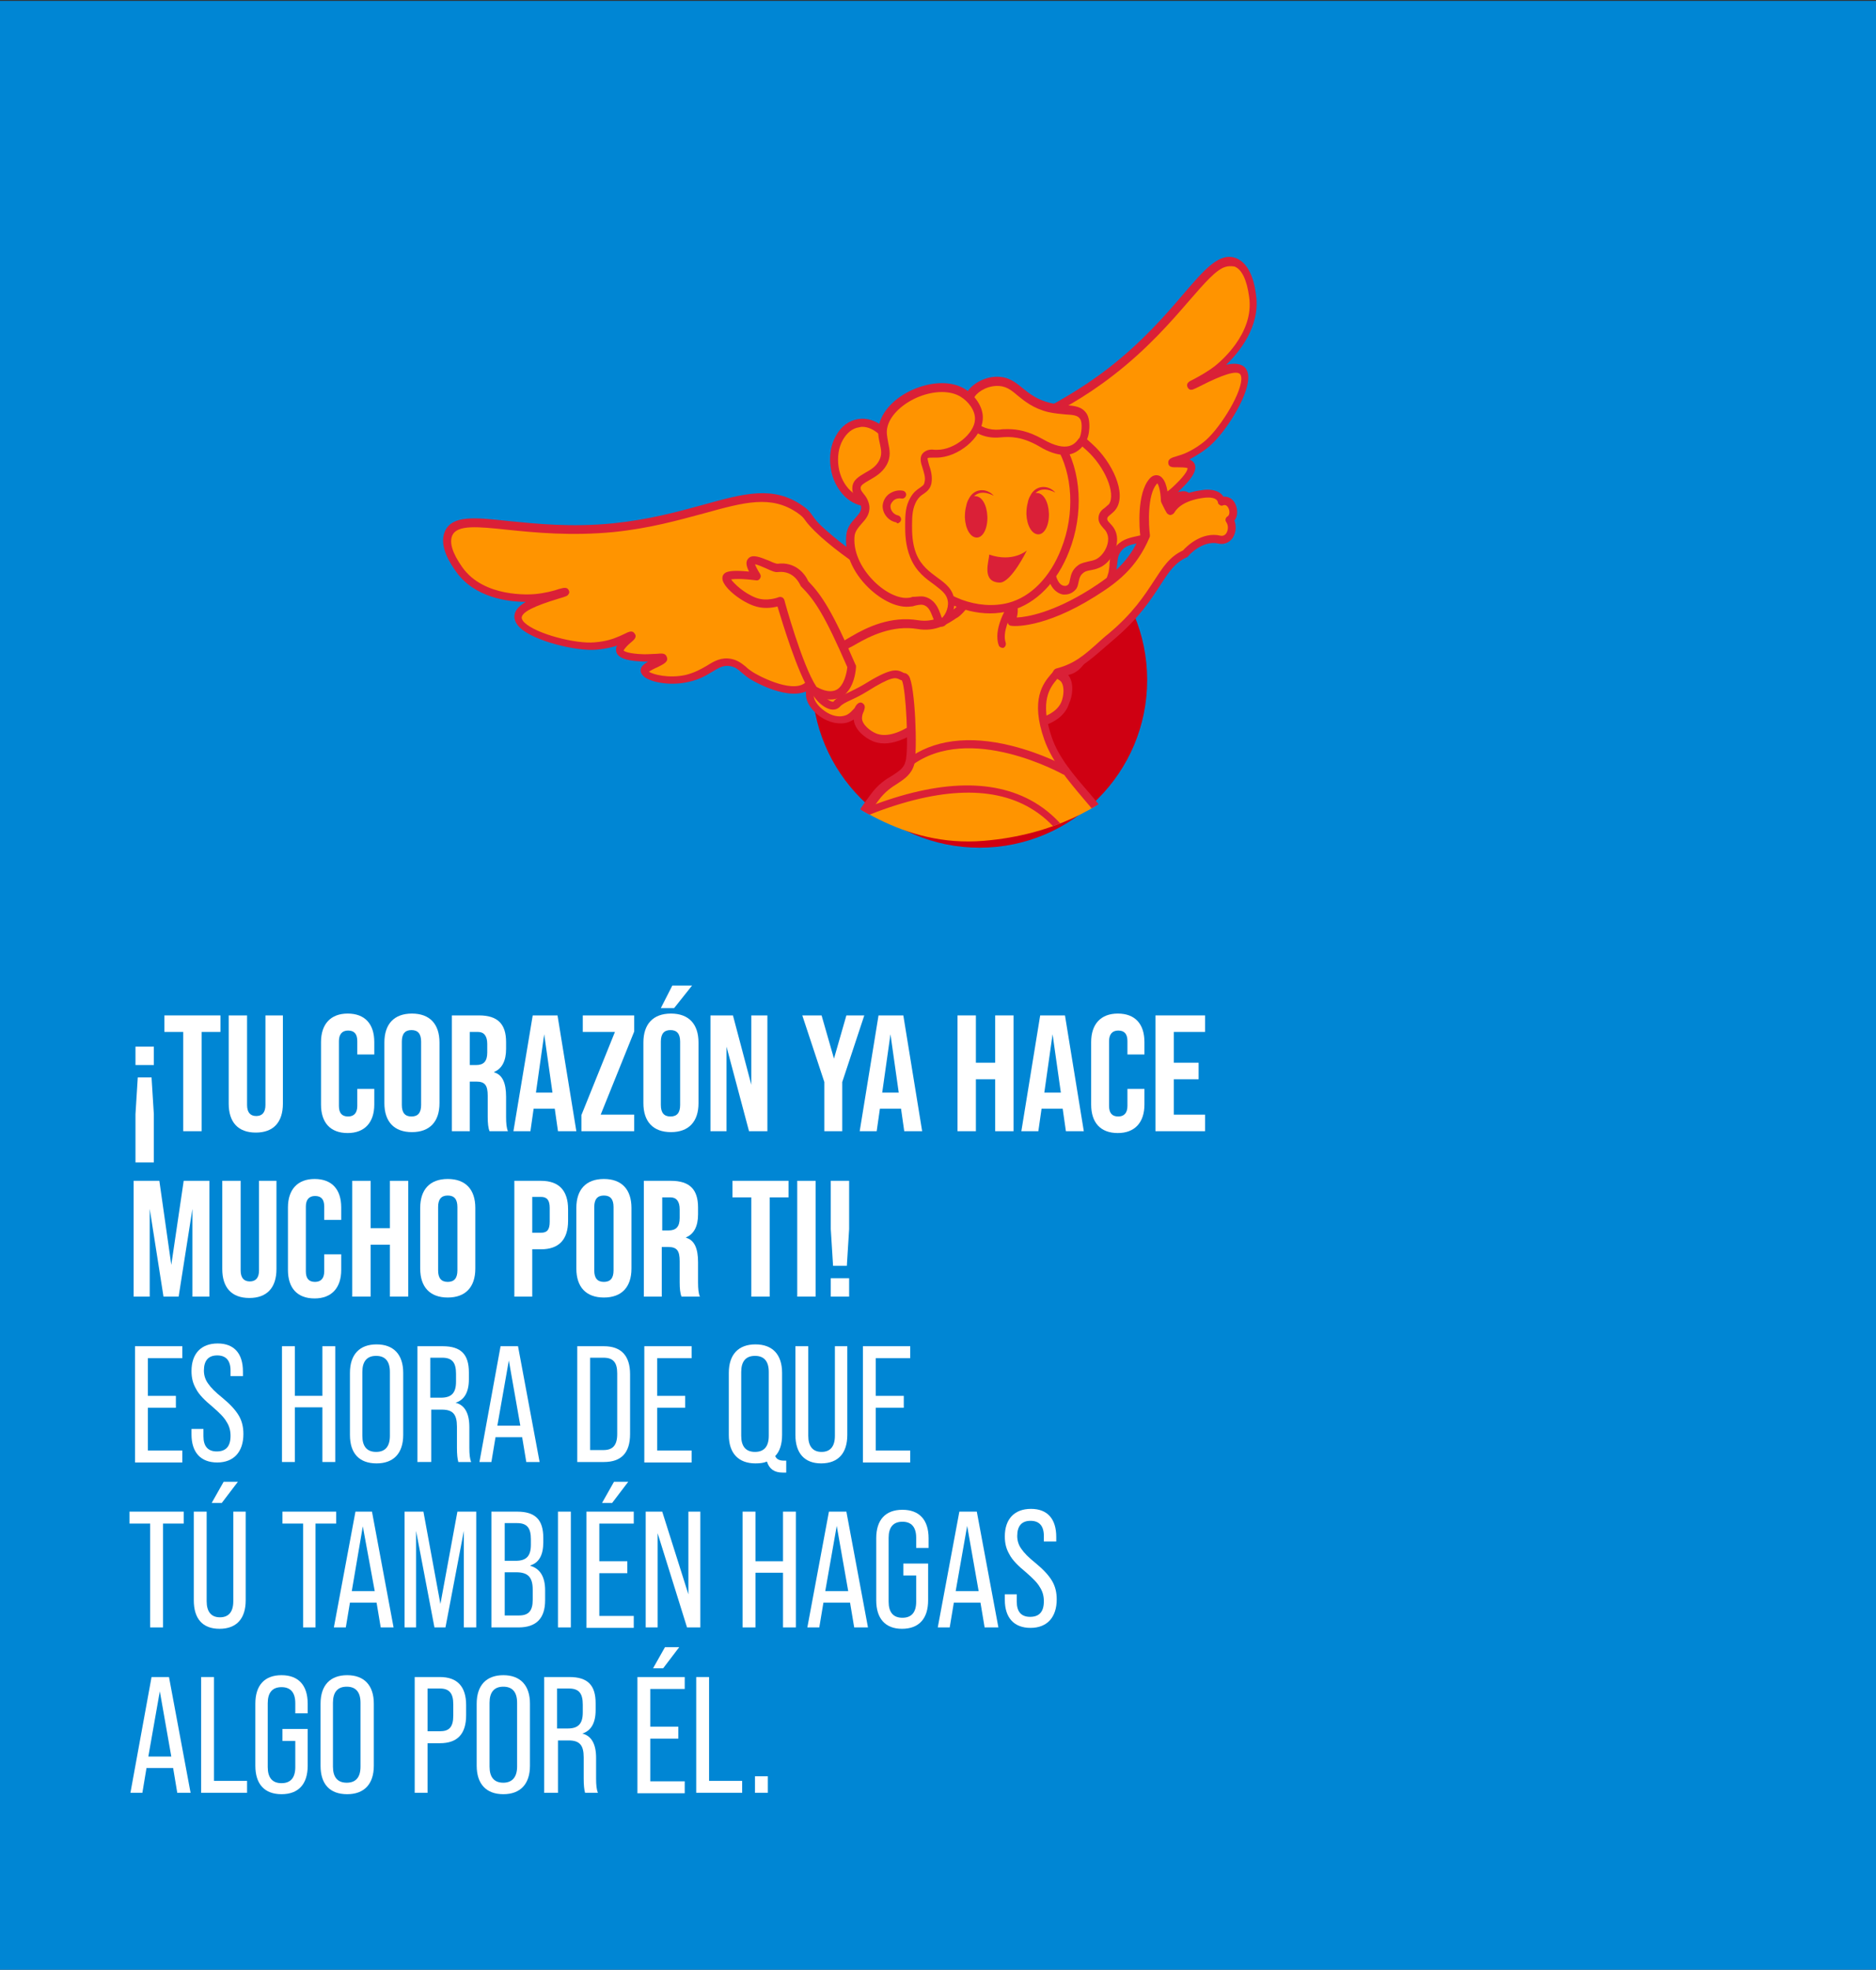 <?xml version="1.0" encoding="utf-8"?>
<!-- Generator: Adobe Illustrator 25.0.0, SVG Export Plug-In . SVG Version: 6.00 Build 0)  -->
<svg version="1.1" id="Layer_1" xmlns="http://www.w3.org/2000/svg" xmlns:xlink="http://www.w3.org/1999/xlink" x="0px" y="0px"
	 viewBox="0 0 408.5 428.7" style="enable-background:new 0 0 408.5 428.7;" xml:space="preserve">
<rect x="0" y="0" width="408.5" height="428.7" fill="#333333" stroke="none"/>
<style type="text/css">
	.st0{fill:#0086D4;}
	.st1{fill:#FFFFFF;}
	.st2{fill:#CF0012;}
	.st3{clip-path:url(#SVGID_2_);}
	.st4{fill:#FF9400;}
	.st5{fill:#DA2037;}
</style>
<rect x="-4.3" y="0.2" class="st0" width="414" height="432.8"/>
<g>
	<g>
		<path class="st1" d="M29.5,231.8v-4h4v4H29.5z M29.5,253v-10.5l0.5-8h3l0.5,8V253H29.5z"/>
		<path class="st1" d="M39.9,246.2v-21.6h-4.1V221H48v3.6h-4.1v21.6H39.9z"/>
		<path class="st1" d="M49.8,221h4v19.5c0,1.6,0.7,2.4,2,2.4c1.3,0,2-0.8,2-2.4V221h3.8v19.2c0,4.1-2.1,6.3-5.9,6.3
			c-3.9,0-5.9-2.3-5.9-6.3V221z"/>
		<path class="st1" d="M69.9,226.8c0-3.9,2.1-6.2,5.8-6.2c3.8,0,5.8,2.3,5.8,6.2v2.7h-3.7v-2.9c0-1.5-0.6-2.3-2-2.3
			c-1.3,0-2,0.8-2,2.3v14.1c0,1.5,0.6,2.3,2,2.3c1.3,0,2-0.8,2-2.3v-3.7h3.7v3.4c0,3.9-2.1,6.2-5.8,6.2c-3.8,0-5.8-2.3-5.8-6.2
			V226.8z"/>
		<path class="st1" d="M83.7,226.9c0-4,2.1-6.3,6-6.3c3.9,0,6,2.3,6,6.3v13.2c0,4-2.1,6.3-6,6.3c-3.9,0-6-2.3-6-6.3V226.9z
			 M91.7,226.7c0-1.7-0.7-2.5-2.1-2.5c-1.4,0-2.1,0.8-2.1,2.5v13.8c0,1.7,0.7,2.5,2.1,2.5c1.4,0,2.1-0.8,2.1-2.5V226.7z"/>
		<path class="st1" d="M98.4,246.2V221h5.9c4.1,0,5.9,1.9,5.9,5.8v1.5c0,2.6-0.9,4.3-2.6,5v0.1c1.8,0.5,2.6,2.3,2.6,5.3v4.4
			c0,1.4,0.1,2.4,0.4,3.1h-4c-0.3-0.7-0.4-1.8-0.4-3.1v-4.6c0-2.3-0.6-3.1-2.5-3.1h-1.4v10.8H98.4z M102.3,231.8h1.4
			c1.6,0,2.4-0.8,2.4-2.7v-1.9c0-1.7-0.7-2.6-2-2.6h-1.8V231.8z"/>
		<path class="st1" d="M121.5,246.2l-0.7-4.9h-4.6l-0.7,4.9h-3.7L116,221h5.4l4.1,25.2H121.5z M116.7,237.8h3.6l-1.8-12.7
			L116.7,237.8z"/>
		<path class="st1" d="M126.6,246.2v-3.5l7.3-18.1h-7V221h11.2v3.5l-7.3,18.1h7.3v3.6H126.6z"/>
		<path class="st1" d="M140.1,226.9c0-4,2.1-6.3,6-6.3c3.9,0,6,2.3,6,6.3v13.2c0,4-2.1,6.3-6,6.3c-3.9,0-6-2.3-6-6.3V226.9z
			 M143.9,219.4l2.5-4.9h4.3l-3.9,4.9H143.9z M148.1,226.7c0-1.7-0.7-2.5-2.1-2.5c-1.4,0-2.1,0.8-2.1,2.5v13.8
			c0,1.7,0.7,2.5,2.1,2.5c1.4,0,2.1-0.8,2.1-2.5V226.7z"/>
		<path class="st1" d="M154.7,246.2V221h4.9l4,15.1V221h3.5v25.2h-4l-4.9-18.4v18.4H154.7z"/>
		<path class="st1" d="M179.5,246.2v-10.7l-4.8-14.5h4.2l2.7,9.4l2.7-9.4h3.9l-4.8,14.5v10.7H179.5z"/>
		<path class="st1" d="M196.9,246.2l-0.7-4.9h-4.6l-0.7,4.9h-3.7l4.1-25.2h5.4l4.1,25.2H196.9z M192.1,237.8h3.6l-1.8-12.7
			L192.1,237.8z"/>
		<path class="st1" d="M208.5,246.2V221h4v10.3h4.2V221h4v25.2h-4v-11.3h-4.2v11.3H208.5z"/>
		<path class="st1" d="M232.1,246.2l-0.7-4.9h-4.6l-0.7,4.9h-3.7l4.1-25.2h5.4l4.1,25.2H232.1z M227.4,237.8h3.6l-1.8-12.7
			L227.4,237.8z"/>
		<path class="st1" d="M237.6,226.8c0-3.9,2.1-6.2,5.8-6.2c3.8,0,5.8,2.3,5.8,6.2v2.7h-3.7v-2.9c0-1.5-0.6-2.3-2-2.3
			c-1.3,0-2,0.8-2,2.3v14.1c0,1.5,0.6,2.3,2,2.3c1.3,0,2-0.8,2-2.3v-3.7h3.7v3.4c0,3.9-2.1,6.2-5.8,6.2c-3.8,0-5.8-2.3-5.8-6.2
			V226.8z"/>
		<path class="st1" d="M251.6,246.2V221h10.8v3.6h-6.8v6.7h5.4v3.6h-5.4v7.7h6.8v3.6H251.6z"/>
		<path class="st1" d="M29.1,282.2V257h5.6l2.6,18.3L40,257h5.6v25.2h-3.7v-19.1l-3,19.1h-3.3l-3-19.1v19.1H29.1z"/>
		<path class="st1" d="M48.4,257h4v19.5c0,1.6,0.7,2.4,2,2.4s2-0.8,2-2.4V257h3.8v19.2c0,4.1-2.1,6.3-5.9,6.3
			c-3.9,0-5.9-2.3-5.9-6.3V257z"/>
		<path class="st1" d="M62.7,262.8c0-3.9,2.1-6.2,5.8-6.2c3.8,0,5.8,2.3,5.8,6.2v2.7h-3.7v-2.9c0-1.5-0.6-2.3-2-2.3
			c-1.3,0-2,0.8-2,2.3v14.1c0,1.5,0.6,2.3,2,2.3c1.3,0,2-0.8,2-2.3v-3.7h3.7v3.4c0,3.9-2.1,6.2-5.8,6.2c-3.8,0-5.8-2.3-5.8-6.2
			V262.8z"/>
		<path class="st1" d="M76.7,282.2V257h4v10.3h4.2V257h4v25.2h-4v-11.3h-4.2v11.3H76.7z"/>
		<path class="st1" d="M91.5,262.9c0-4,2.1-6.3,6-6.3c3.9,0,6,2.3,6,6.3v13.2c0,4-2.1,6.3-6,6.3c-3.9,0-6-2.3-6-6.3V262.9z
			 M99.6,262.7c0-1.7-0.7-2.5-2.1-2.5c-1.4,0-2.1,0.8-2.1,2.5v13.8c0,1.7,0.7,2.5,2.1,2.5c1.4,0,2.1-0.8,2.1-2.5V262.7z"/>
		<path class="st1" d="M112,282.2V257h5.8c3.9,0,5.9,2.1,5.9,6.2v2.5c0,4.1-2,6.2-5.9,6.2h-1.9v10.3H112z M115.9,268.3h1.9
			c1.3,0,1.9-0.6,1.9-2.4v-3c0-1.7-0.6-2.4-1.9-2.4h-1.9V268.3z"/>
		<path class="st1" d="M125.5,262.9c0-4,2.1-6.3,6-6.3c3.9,0,6,2.3,6,6.3v13.2c0,4-2.1,6.3-6,6.3c-3.9,0-6-2.3-6-6.3V262.9z
			 M133.6,262.7c0-1.7-0.7-2.5-2.1-2.5c-1.4,0-2.1,0.8-2.1,2.5v13.8c0,1.7,0.7,2.5,2.1,2.5c1.4,0,2.1-0.8,2.1-2.5V262.7z"/>
		<path class="st1" d="M140.2,282.2V257h5.9c4.1,0,5.9,1.9,5.9,5.8v1.5c0,2.6-0.9,4.3-2.6,5v0.1c1.8,0.5,2.6,2.3,2.6,5.3v4.4
			c0,1.4,0.1,2.4,0.4,3.1h-4c-0.3-0.7-0.4-1.8-0.4-3.1v-4.6c0-2.3-0.6-3.1-2.5-3.1h-1.4v10.8H140.2z M144.2,267.8h1.4
			c1.6,0,2.4-0.8,2.4-2.7v-1.9c0-1.7-0.7-2.6-2-2.6h-1.8V267.8z"/>
		<path class="st1" d="M163.6,282.2v-21.6h-4.1V257h12.2v3.6h-4.1v21.6H163.6z"/>
		<path class="st1" d="M173.6,282.2V257h4v25.2H173.6z"/>
		<path class="st1" d="M181.4,275.5l-0.5-8V257h4v10.5l-0.5,8H181.4z M180.9,282.2v-4h4v4H180.9z"/>
		<path class="st1" d="M29.4,318.2V293h10.3v2.6h-7.5v8.2h6.1v2.6h-6.1v9.3h7.5v2.6H29.4z"/>
		<path class="st1" d="M41.6,311h2.7v1.6c0,2.2,1,3.3,2.9,3.3c2,0,3-1.1,3-3.4c0-1.2-0.3-2.2-0.9-3.1c-0.5-0.9-1.5-1.9-3-3.2
			c-1.7-1.4-3-2.7-3.6-3.9c-0.7-1.2-1-2.4-1-3.9c0-3.8,2.1-6,5.7-6s5.5,2.2,5.5,6.1v1h-2.7v-1.2c0-2.2-1-3.3-2.9-3.3
			s-2.9,1.1-2.9,3.3c0,1,0.3,2,0.9,2.8c0.6,0.9,1.6,1.9,3.1,3.1c1.7,1.4,2.9,2.7,3.6,3.9c0.7,1.2,1,2.5,1,4c0,3.9-2.1,6.2-5.7,6.2
			c-3.6,0-5.6-2.2-5.6-6.1V311z"/>
		<path class="st1" d="M61.4,318.2V293h2.8v10.8h6V293H73v25.2h-2.8v-11.9h-6v11.9H61.4z"/>
		<path class="st1" d="M76.2,312.3v-13.5c0-4,2.1-6.2,5.8-6.2c3.7,0,5.8,2.2,5.8,6.2v13.5c0,4-2.1,6.2-5.8,6.2
			C78.2,318.5,76.2,316.3,76.2,312.3z M84.9,312.5v-13.9c0-2.3-1-3.5-3-3.5c-2,0-3,1.2-3,3.5v13.9c0,2.3,1,3.5,3,3.5
			C83.9,316,84.9,314.8,84.9,312.5z"/>
		<path class="st1" d="M90.9,318.2V293h5.5c4,0,5.7,1.8,5.7,5.7v1.5c0,2.8-1,4.5-2.9,5.1v0c2,0.5,3,2.3,3,5.3v4.5
			c0,1.4,0.1,2.4,0.4,3.1h-2.8c-0.2-0.7-0.3-1.7-0.3-3.1v-4.6c0-2.7-0.9-3.7-3.3-3.7h-2.3v11.4H90.9z M93.7,304.2H96
			c2.3,0,3.3-1,3.3-3.5V299c0-2.4-0.8-3.5-3-3.5h-2.6V304.2z"/>
		<path class="st1" d="M114.6,318.2l-0.9-5.4h-5.8l-0.9,5.4h-2.6L109,293h3.8l4.7,25.2H114.6z M108.3,310.3h5l-2.5-14.2L108.3,310.3
			z"/>
		<path class="st1" d="M125.7,318.2V293h5.8c3.8,0,5.7,2.1,5.7,6.1v13c0,4.1-1.9,6.1-5.7,6.1H125.7z M128.5,315.6h2.9c2,0,3-1,3-3.5
			v-13.2c0-2.4-0.9-3.4-3-3.4h-2.9V315.6z"/>
		<path class="st1" d="M140.3,318.2V293h10.3v2.6h-7.5v8.2h6.1v2.6h-6.1v9.3h7.5v2.6H140.3z"/>
		<path class="st1" d="M171.2,317.9v2.6h-0.8c-1.8,0-2.9-0.8-3.4-2.4c-0.7,0.3-1.5,0.4-2.5,0.4c-3.7,0-5.8-2.2-5.8-6.2v-13.5
			c0-4,2.1-6.2,5.8-6.2c3.7,0,5.8,2.2,5.8,6.2v13.5c0,2-0.5,3.6-1.5,4.6c0.3,0.7,0.9,1,1.9,1H171.2z M167.4,312.5v-13.9
			c0-2.3-1-3.5-3-3.5c-2,0-3,1.2-3,3.5v13.9c0,2.3,1,3.5,3,3.5C166.4,316,167.4,314.8,167.4,312.5z"/>
		<path class="st1" d="M173.2,312.3V293h2.8v19.5c0,2.3,1,3.5,2.9,3.5s2.9-1.2,2.9-3.5V293h2.7v19.3c0,4-2,6.2-5.7,6.2
			C175.2,318.5,173.2,316.3,173.2,312.3z"/>
		<path class="st1" d="M187.9,318.2V293h10.3v2.6h-7.5v8.2h6.1v2.6h-6.1v9.3h7.5v2.6H187.9z"/>
		<path class="st1" d="M32.7,354.2v-22.6h-4.5V329H40v2.6h-4.5v22.6H32.7z"/>
		<path class="st1" d="M42.2,348.3V329H45v19.5c0,2.3,1,3.5,2.9,3.5s2.9-1.2,2.9-3.5V329h2.7v19.3c0,4-2,6.2-5.7,6.2
			C44.1,354.5,42.2,352.3,42.2,348.3z M46.1,327.1l2.6-4.6h3.1l-3.5,4.6H46.1z"/>
		<path class="st1" d="M66,354.2v-22.6h-4.5V329h11.7v2.6h-4.5v22.6H66z"/>
		<path class="st1" d="M82.9,354.2l-0.9-5.4h-5.8l-0.9,5.4h-2.6l4.7-25.2H81l4.7,25.2H82.9z M76.6,346.3h5L79,332.2L76.6,346.3z"/>
		<path class="st1" d="M88.1,354.2V329h4.1l3.7,20.1l3.7-20.1h4.1v25.2h-2.7v-21l-4,21h-2.4l-4-21v21H88.1z"/>
		<path class="st1" d="M107,354.2V329h5.6c4,0,5.7,1.8,5.7,5.7v1c0,2.7-0.9,4.4-2.8,5v0.1c2.1,0.6,3.2,2.4,3.2,5.3v2.2
			c0,3.9-1.9,5.9-5.8,5.9H107z M109.9,339.7h2.4c2.3,0,3.3-1,3.3-3.5V335c0-2.4-0.8-3.5-3-3.5h-2.7V339.7z M109.9,351.6h3.1
			c2.1,0,3-1,3-3.4v-2.2c0-2.7-1-3.8-3.6-3.8h-2.5V351.6z"/>
		<path class="st1" d="M121.5,354.2V329h2.8v25.2H121.5z"/>
		<path class="st1" d="M127.7,354.2V329h10.3v2.6h-7.5v8.2h6.1v2.6h-6.1v9.3h7.5v2.6H127.7z M131.1,327.1l2.6-4.6h3.1l-3.5,4.6
			H131.1z"/>
		<path class="st1" d="M140.6,354.2V329h3.6l5.7,18v-18h2.6v25.2h-2.9l-6.4-20.5v20.5H140.6z"/>
		<path class="st1" d="M161.7,354.2V329h2.8v10.8h6V329h2.8v25.2h-2.8v-11.9h-6v11.9H161.7z"/>
		<path class="st1" d="M186,354.2l-0.9-5.4h-5.8l-0.9,5.4h-2.6l4.7-25.2h3.8l4.7,25.2H186z M179.7,346.3h5l-2.5-14.2L179.7,346.3z"
			/>
		<path class="st1" d="M190.8,348.3v-13.5c0-4,2-6.2,5.7-6.2c3.7,0,5.7,2.2,5.7,6.2v2.1h-2.7v-2.2c0-2.3-1-3.5-3-3.5
			c-2,0-3,1.2-3,3.5v13.9c0,2.3,1,3.5,3,3.5c2,0,3-1.2,3-3.5v-5.7h-2.8v-2.6h5.4v8c0,4-2,6.2-5.7,6.2
			C192.8,354.5,190.8,352.3,190.8,348.3z"/>
		<path class="st1" d="M214.4,354.2l-0.9-5.4h-5.8l-0.9,5.4h-2.6l4.7-25.2h3.8l4.7,25.2H214.4z M208.1,346.3h5l-2.5-14.2
			L208.1,346.3z"/>
		<path class="st1" d="M218.7,347h2.7v1.6c0,2.2,1,3.3,2.9,3.3c2,0,3-1.1,3-3.4c0-1.2-0.3-2.2-0.9-3.1c-0.5-0.9-1.5-1.9-3-3.2
			c-1.7-1.4-3-2.7-3.6-3.9c-0.7-1.2-1-2.4-1-3.9c0-3.8,2.1-6,5.7-6s5.5,2.2,5.5,6.1v1h-2.7v-1.2c0-2.2-1-3.3-2.9-3.3
			s-2.9,1.1-2.9,3.3c0,1,0.3,2,0.9,2.8c0.6,0.9,1.6,1.9,3.1,3.1c1.7,1.4,2.9,2.7,3.6,3.9c0.7,1.2,1,2.5,1,4c0,3.9-2.1,6.2-5.7,6.2
			c-3.6,0-5.6-2.2-5.6-6.1V347z"/>
		<path class="st1" d="M38.6,390.2l-0.9-5.4h-5.8l-0.9,5.4h-2.6L33,365h3.8l4.7,25.2H38.6z M32.3,382.3h5l-2.5-14.2L32.3,382.3z"/>
		<path class="st1" d="M43.8,390.2V365h2.8v22.6h7.2v2.6H43.8z"/>
		<path class="st1" d="M55.6,384.3v-13.5c0-4,2-6.2,5.7-6.2c3.7,0,5.7,2.2,5.7,6.2v2.1h-2.7v-2.2c0-2.3-1-3.5-3-3.5
			c-2,0-3,1.2-3,3.5v13.9c0,2.3,1,3.5,3,3.5c2,0,3-1.2,3-3.5v-5.7h-2.8v-2.6H67v8c0,4-2,6.2-5.7,6.2
			C57.6,390.5,55.6,388.3,55.6,384.3z"/>
		<path class="st1" d="M69.8,384.3v-13.5c0-4,2.1-6.2,5.8-6.2c3.7,0,5.8,2.2,5.8,6.2v13.5c0,4-2.1,6.2-5.8,6.2
			C71.8,390.5,69.8,388.3,69.8,384.3z M78.5,384.5v-13.9c0-2.3-1-3.5-3-3.5c-2,0-3,1.2-3,3.5v13.9c0,2.3,1,3.5,3,3.5
			C77.5,388,78.5,386.8,78.5,384.5z"/>
		<path class="st1" d="M90.3,390.2V365h5.5c3.8,0,5.7,2.1,5.7,6.1v2.2c0,4.1-1.9,6.1-5.7,6.1h-2.7v10.8H90.3z M93.1,376.8h2.7
			c2,0,2.9-0.9,2.9-3.4v-2.5c0-2.4-0.9-3.4-2.9-3.4h-2.7V376.8z"/>
		<path class="st1" d="M103.8,384.3v-13.5c0-4,2.1-6.2,5.8-6.2c3.7,0,5.8,2.2,5.8,6.2v13.5c0,4-2.1,6.2-5.8,6.2
			C105.9,390.5,103.8,388.3,103.8,384.3z M112.6,384.5v-13.9c0-2.3-1-3.5-3-3.5c-2,0-3,1.2-3,3.5v13.9c0,2.3,1,3.5,3,3.5
			C111.5,388,112.6,386.8,112.6,384.5z"/>
		<path class="st1" d="M118.5,390.2V365h5.5c4,0,5.7,1.8,5.7,5.7v1.5c0,2.8-1,4.5-2.9,5.1v0c2,0.5,3,2.3,3,5.3v4.5
			c0,1.4,0.1,2.4,0.4,3.1h-2.8c-0.2-0.7-0.3-1.7-0.3-3.1v-4.6c0-2.7-0.9-3.7-3.3-3.7h-2.3v11.4H118.5z M121.3,376.2h2.3
			c2.3,0,3.3-1,3.3-3.5V371c0-2.4-0.8-3.5-3-3.5h-2.6V376.2z"/>
		<path class="st1" d="M138.8,390.2V365h10.3v2.6h-7.5v8.2h6.1v2.6h-6.1v9.3h7.5v2.6H138.8z M142.2,363.1l2.6-4.6h3.1l-3.5,4.6
			H142.2z"/>
		<path class="st1" d="M151.6,390.2V365h2.8v22.6h7.2v2.6H151.6z"/>
		<path class="st1" d="M164.4,390.2v-3.6h2.8v3.6H164.4z"/>
	</g>
</g>
<g>
	<circle class="st2" cx="213.3" cy="148" r="36.5"/>
	<g>
		<defs>
			<path id="SVGID_1_" d="M255.8,158.2c0,0-11.1,22.3-41.6,24.8c-17.8,1.5-30.4-9.1-38.5-14.7c-7.4-5.1-83.1,3.4-83.1,3.4V30.2
				l220,4.3v117.9L255.8,158.2z"/>
		</defs>
		<clipPath id="SVGID_2_">
			<use xlink:href="#SVGID_1_"  style="overflow:visible;"/>
		</clipPath>
		<g class="st3">
			<g>
				<g>
					<path id="Pie_Izquierdo_00000003084276017534923290000003392315425191581063_" class="st4" d="M220.4,250.1
						c0,0-6.8,14.9-4.8,19.9c0,0,4.7,5.3,5.5,6.5c0.9,1.2,1.9,5.2-2,3.2c0,0,0.2,2-1,1.5l-1-0.6c0,0-0.1,1.9-1.1,1.5
						c-1-0.4-1.1-1.1-1.1-1.1s0.1,1.7-0.8,1.5c-1-0.2-1.7-2.3-1.7-2.3s-5.4-3.8-6-6.1c-0.7-2.3,0.7-3,0.7-3s-0.7-9.9,0.5-11.7
						C208.6,257.6,212,242,220.4,250.1z"/>
					<path class="st5" d="M214.2,284.2c-0.2,0-0.3,0-0.5-0.1c-1.5-0.3-2.4-1.8-2.8-2.9c-1.7-1.3-5.6-4.3-6.3-6.7
						c-0.6-2-0.1-3.4,0.6-4.3c-0.2-4-0.4-10.1,0.8-11.9c0.1-0.2,0.4-1,0.6-1.6c1.3-3.6,3.5-9.7,8-10.7c2.3-0.5,4.7,0.4,7.1,2.7
						c0.6,0.5,0.7,1.4,0.4,2.1c-2.6,5.8-5.8,15-4.8,18.2c1,1.2,4.6,5.3,5.4,6.4c0.8,1.1,1.9,4,0.4,5.7c-0.5,0.6-1.3,1.1-2.6,0.9
						c-0.2,0.2-0.3,0.4-0.6,0.6c-0.5,0.4-1.1,0.5-1.8,0.4c-0.1,0.2-0.3,0.3-0.5,0.4c-0.6,0.4-1.3,0.5-2,0.3
						C215.2,284.1,214.7,284.2,214.2,284.2z M208,272.5c-0.1,0.1-0.2,0.4,0,1c0.3,1,3,3.5,5.3,5.1c0.2,0.2,0.4,0.4,0.6,0.6
						c0.2-0.1,0.5-0.2,0.8-0.2c0.4,0,0.7,0.1,1,0.2c0.1-0.1,0.3-0.3,0.5-0.4c0.4-0.2,0.9-0.3,1.3-0.2c0.1-0.2,0.3-0.4,0.6-0.6
						c0.5-0.3,1.2-0.4,1.7-0.2c-0.1-0.2-0.1-0.3-0.2-0.4c-0.6-0.8-3.6-4.3-5.4-6.4c-0.1-0.1-0.2-0.3-0.3-0.5
						c-2-4.8,2.4-15.9,4.2-20.1c-1.1-0.8-2-1.1-2.8-0.9c-2.5,0.6-4.5,5.8-5.4,8.4c-0.4,1.2-0.7,1.8-1,2.3c-0.5,1-0.5,6.3-0.2,10.6
						C208.9,271.6,208.6,272.2,208,272.5z M207.9,272.6C207.9,272.6,207.9,272.6,207.9,272.6C207.9,272.6,207.9,272.6,207.9,272.6z
						 M207.9,272.6C207.9,272.6,207.9,272.6,207.9,272.6C207.9,272.6,207.9,272.6,207.9,272.6z M207.9,272.6
						C207.9,272.6,207.9,272.6,207.9,272.6C207.9,272.6,207.9,272.6,207.9,272.6z M208.1,272.5L208.1,272.5L208.1,272.5z M209,260.3
						C209,260.3,209,260.3,209,260.3C209,260.3,209,260.3,209,260.3z"/>
				</g>
				<g>
					<path id="Pie_Derecho_00000054982836098353273180000013295391661725908395_" class="st4" d="M183.6,248.4c0,0-7.5,10-7.5,15.3
						c0,5.2,1.3,16-1.5,15.7s-2.6-3.3-2.6-3.3s-1.9,2.5-2.8,1.7s-0.4-2.7-0.4-2.7s-0.6,0.9-1.1,0.2s-0.4-2.4-0.4-2.4
						s-0.9,2.1-1.5,0.7c-0.7-1.4,0.6-8.6,0.6-8.6s-1-5.7,0.5-6.7s3.1-2.6,3.1-2.6s2.3-8.8,2.8-9.6
						C173.3,245.2,183.6,248.4,183.6,248.4z"/>
					<path class="st5" d="M174.8,281.3c-0.1,0-0.2,0-0.3,0c-1.5-0.2-2.6-0.9-3.2-1.8c-0.4,0.2-0.8,0.4-1.3,0.4
						c-0.7,0.1-1.4-0.2-1.9-0.6c-0.7-0.6-1-1.4-1.1-2.1c-0.3-0.2-0.5-0.4-0.7-0.7c-0.1-0.1-0.2-0.3-0.2-0.5
						c-0.5-0.1-1.3-0.4-1.8-1.5c-0.7-1.6-0.2-5.9,0.4-9.4c-0.9-5.4,0.2-7.5,1.3-8.2c0.9-0.6,2-1.5,2.5-2c1.1-4,2.4-8.7,2.8-9.5
						c0.8-1.5,2.6-1.4,7.6,0c2.6,0.7,5.2,1.5,5.3,1.5c0.6,0.2,1,0.6,1.2,1.2s0.1,1.2-0.3,1.7c-2,2.7-7.1,10.4-7.1,14.2
						c0,1.1,0.1,2.4,0.1,3.9c0.3,6.9,0.4,11.2-1.4,13C176.1,281,175.5,281.3,174.8,281.3z M172.1,274.3c0.2,0,0.4,0,0.6,0.1
						c0.8,0.3,1.2,1,1.2,1.8c0,0.5,0.1,0.9,0.4,1.2c0.5-1.8,0.3-7,0.1-9.7c-0.1-1.5-0.1-2.8-0.1-4c0-4.3,4-10.9,6.3-14.3
						c-2.6-0.7-5.1-1.4-6.5-1.6c-0.5,1.7-1.5,5.2-2.3,8.3c-0.1,0.3-0.3,0.6-0.5,0.9c-0.1,0.1-1.7,1.6-3.2,2.6c-0.3,0.7-0.2,3,0.1,5
						c0,0.2,0,0.4,0,0.6c-0.3,1.9-0.6,4.2-0.8,5.8c0.1,0,0.2,0,0.3,0c0.9,0.2,1.5,1,1.4,1.8c0,0.1,0,0.3,0,0.4
						c0.1,0,0.3,0.1,0.4,0.1c0.6,0.3,1,0.8,1,1.5C171,274.6,171.5,274.3,172.1,274.3z"/>
				</g>
				<g>
					<path id="Ala_Izquierda_00000041268402186806246160000014352016167089922230_" class="st4" d="M199.8,141.5
						c5.8-5.2,9-20,9.7-28c0.5-5.5-0.5-4.7,0.1-7.6c2.4-11.6,16-12.4,32.3-25c15.9-12.3,21.5-25.9,26.9-23.7
						c2.9,1.2,3.5,5.9,3.7,7.3c1.2,8.6-7.1,15.3-7.9,15.9c-2.7,2.1-5.7,3.3-5.6,3.5c0.2,0.3,9-5.3,11.3-3.1c2.5,2.4-4.1,13.2-8,16.2
						c-2.2,1.7-3.9,2.4-3.9,2.4c-1.8,0.8-3.4,1.1-3.4,1.3c0.1,0.4,3.6-0.4,4.2,0.8c0.6,1.2-2,3.8-2.9,4.7c-1.8,1.8-3.2,2.5-3,2.8
						c0.2,0.5,4.3-1.6,5-0.7c0.7,0.9-1.7,5.1-5.8,7.5c-4.2,2.4-7.3,1.2-9.2,4c-1.1,1.5-0.7,2.7-1.2,4.8c-0.1,0.4-2.7,9.8-7.3,10.4
						c-0.9,0.1-2-0.1-2,0.2c-0.1,0.3,1.9,0.4,3,1.6c1.8,2.1,1.1,7.6-2.3,9.3c-1.6,0.8-3.8,0-3.8,0.3c0,0.2,1.3,0.4,2.1,1.3
						c1.3,1.4,0.9,4,0.3,5.5c-1.6,3.6-6.8,4.4-8,4.6c-10,1.5-16.1-7.3-24.3-10.8c-0.4-0.2-1.7-0.7-2-1.8
						C197.4,143.6,199.3,142,199.8,141.5z"/>
					<path class="st5" d="M227.1,158c-0.8,0.3-1.8,0.5-2.9,0.6c-7,1.1-12.1-2.6-17.1-6.2c-2.5-1.7-5-3.6-7.7-4.7
						c-0.6-0.3-2.2-0.9-2.5-2.4c-0.5-2,1.5-3.7,2.3-4.4l0.1-0.1c5.6-5,8.7-19.5,9.4-27.4c0.2-2.8,0.1-3.9,0-4.7
						c-0.1-0.8-0.2-1.5,0.1-3c1.6-7.6,7.5-10.7,15.7-15.1c5-2.7,10.7-5.7,16.9-10.5c7.2-5.6,12.2-11.3,16.2-16
						c4.8-5.6,8-9.3,11.6-7.9c3.4,1.4,4.1,6.4,4.3,8c1,6.9-3.8,12.6-6.5,15.2c1.7-0.4,3.1-0.3,4,0.5c0.6,0.6,0.9,1.5,0.8,2.6
						c-0.2,4.2-5.3,12.2-8.9,15c-1.8,1.4-3.4,2.2-3.9,2.5c0.5,0.2,0.9,0.5,1.1,0.9c0.8,1.6-1.1,3.8-3.1,5.7
						c-0.2,0.2-0.4,0.4-0.5,0.5c1.1-0.3,2-0.3,2.6,0.4c0.3,0.4,0.4,0.9,0.2,1.5c-0.4,2-2.9,5.3-6.3,7.3c-2,1.2-3.8,1.6-5.2,1.9
						c-1.7,0.4-2.8,0.6-3.7,1.8c-0.6,0.8-0.7,1.5-0.8,2.5c-0.1,0.6-0.1,1.2-0.3,1.9c0,0.1-2.3,9.1-7.1,10.9c0.2,0.1,0.4,0.3,0.5,0.5
						c1.1,1.2,1.5,3.3,1,5.5c-0.5,2.4-1.8,4.3-3.6,5.2c-0.4,0.2-0.8,0.3-1.2,0.4c1.4,1.8,0.9,4.7,0.2,6.2
						C232.2,155,230.6,156.9,227.1,158z M266.8,58.1c-2,0.6-4.5,3.5-7.9,7.4c-3.8,4.4-9.1,10.5-16.5,16.2
						c-6.3,4.9-12.1,7.9-17.2,10.6c-8.1,4.3-13.4,7.1-14.8,13.8c-0.3,1.2-0.2,1.6-0.1,2.4c0.1,0.9,0.3,2.1,0,5.1
						c-0.4,4.7-1.5,10.4-2.9,15.2c-1.3,4.4-3.6,10.3-7,13.4l0,0l-0.1,0.1c-1.6,1.4-1.8,2.2-1.7,2.6c0.1,0.6,1.1,1,1.4,1.2
						c2.9,1.3,5.5,3.1,8,4.9c4.9,3.5,9.6,6.8,15.8,5.9c3.8-0.6,6.4-2,7.3-4.1c0.5-1.2,0.8-3.4-0.1-4.5c-0.4-0.4-0.9-0.6-1.3-0.8
						c-0.4-0.2-1.2-0.5-1-1.3c0.2-0.9,1.2-0.8,1.8-0.7c0.7,0.1,1.8,0.2,2.6-0.2c1.3-0.6,2.3-2.1,2.6-3.9c0.3-1.6,0.1-3.2-0.6-3.9
						c-0.5-0.6-1.4-0.8-1.9-1c-0.5-0.2-1.4-0.4-1.3-1.4c0.2-0.9,1.1-0.9,1.8-0.9c0.3,0,0.7,0,1.1,0c3.7-0.5,6.3-8.5,6.6-9.7
						c0.1-0.7,0.2-1.2,0.2-1.8c0.1-1.1,0.2-2.2,1.1-3.4c1.3-1.8,3-2.2,4.8-2.6c1.4-0.3,3-0.6,4.7-1.7c3.3-1.9,5.1-4.9,5.4-6
						c-0.5,0.1-1.6,0.4-2.1,0.5c-1.4,0.4-2.5,0.8-2.9-0.2c-0.3-0.8,0.3-1.3,1.2-2c0.5-0.4,1.3-1,2.1-1.8c2.6-2.5,2.7-3.4,2.7-3.6
						c-0.3-0.2-1.8-0.2-2.2-0.2c-0.9,0-1.9,0.1-2-0.9c-0.1-0.9,0.7-1.2,1.8-1.5c0.6-0.2,1.4-0.4,2.2-0.8c0,0,1.7-0.7,3.7-2.3
						c3.1-2.4,8-10,8.2-13.6c0-0.4,0-0.9-0.3-1.2c-0.8-0.8-3.7,0.1-8.6,2.6c-1.6,0.8-1.8,0.9-2.3,0.8c-0.2-0.1-0.4-0.3-0.5-0.5
						c-0.4-0.9,0.3-1.3,1.4-1.8c1.1-0.6,2.8-1.5,4.5-2.8c0.9-0.7,8.7-7,7.5-15.1c-0.5-3.7-1.6-6-3.2-6.6
						C268,57.9,267.4,57.9,266.8,58.1z M199.8,141.5L199.8,141.5L199.8,141.5z"/>
				</g>
				<g>
					<path id="Ala_Derecha_00000142894683917454839700000007822059259200440718_" class="st4" d="M205.7,129.9
						c-7.8,0.2-20.3-8.3-26.3-13.7c-4.1-3.7-2.8-3.8-5.2-5.5c-9.7-6.8-20.1,2-40.7,4c-20,2-33.4-4-35.8,1.3
						c-1.3,2.8,1.5,6.7,2.3,7.9c5,7.1,15.6,6.2,16.7,6.1c3.5-0.3,6.4-1.5,6.5-1.3c0.1,0.4-10.2,2.3-10.3,5.5
						c-0.2,3.5,12,6.8,16.9,6.3c2.7-0.3,4.5-0.9,4.5-0.9c1.8-0.7,3.2-1.6,3.4-1.4c0.2,0.3-2.9,2.2-2.5,3.4c0.4,1.3,4.1,1.4,5.3,1.4
						c2.5,0.1,4-0.4,4.2,0c0.2,0.5-4.2,1.8-4.1,2.9c0.1,1.1,4.8,2.5,9.3,1.5c4.7-1.1,6.1-4.1,9.4-3.5c1.8,0.3,2.4,1.4,4.2,2.7
						c0.4,0.3,8.7,5.2,12.5,2.5c0.7-0.5,1.4-1.4,1.6-1.3c0.2,0.2-1.1,1.6-1.1,3.2c0.1,2.8,4.5,6.3,8,5.2c1.8-0.5,2.7-2.6,3-2.4
						c0.2,0.1-0.7,1.2-0.6,2.4c0,1.9,2.1,3.5,3.6,4.1c3.7,1.5,8-1.5,9-2.1c8.3-5.7,6.7-16.4,10.2-24.6c0.2-0.5,0.8-1.7,0.2-2.7
						C208.9,129.7,206.4,129.8,205.7,129.9z"/>
					<path class="st5" d="M192.6,161.8c-1.1,0-1.9-0.2-2.6-0.5c-1.6-0.7-3.9-2.4-4.1-4.7c-0.3,0.2-0.7,0.4-1.2,0.6
						c-1.9,0.6-4.2,0.1-6.2-1.3c-1.8-1.3-3-3.1-3-4.7c0-0.2,0-0.5,0-0.7c-4.7,2-12.6-2.9-12.6-3c-0.6-0.4-1.1-0.9-1.5-1.2
						c-0.8-0.7-1.3-1.1-2.3-1.3c-1.5-0.3-2.5,0.3-4,1.2c-1.3,0.8-2.8,1.7-5.1,2.2c-3.8,0.9-7.9,0.2-9.6-1c-0.5-0.4-0.8-0.8-0.9-1.3
						c-0.1-0.9,0.6-1.5,1.6-2.1c-0.2,0-0.5,0-0.7,0c-2.8-0.1-5.7-0.4-6.2-2.1c-0.1-0.5-0.1-1,0.2-1.4c-0.5,0.2-2.2,0.7-4.5,0.9
						c-4.4,0.4-13.7-1.9-16.7-4.8c-0.8-0.8-1.2-1.6-1.2-2.5c0.1-1.3,1.1-2.3,2.5-3.1c-3.8,0-11.2-0.9-15.2-6.6
						c-1-1.4-3.9-5.5-2.4-8.8c1.6-3.5,6.5-3,13.8-2.2c6.1,0.6,13.7,1.4,22.8,0.5c7.8-0.8,14-2.5,19.5-4c9-2.5,15.4-4.3,21.8,0.2
						c1.3,0.9,1.6,1.4,2.1,2.1c0.5,0.7,1.1,1.6,3.2,3.4c5.9,5.2,17.8,13.5,25.4,13.5c0.1,0,0.2,0,0.3,0l0.1,0c1,0,3.7-0.1,4.7,1.6
						c0.8,1.3,0.1,2.9-0.1,3.5c-1.2,2.7-1.8,5.8-2.3,8.7c-1.2,6-2.4,12.2-8.2,16.2C196.8,161.1,194.4,161.8,192.6,161.8z
						 M187.4,152.9c0.2,0,0.4,0.1,0.5,0.2c0.7,0.5,0.3,1.3,0.2,1.7c-0.2,0.4-0.4,0.9-0.4,1.5c0,1.4,1.8,2.8,3,3.3
						c2.1,0.9,4.9,0.1,8.1-2c5.2-3.6,6.3-9.2,7.4-15.1c0.6-3,1.2-6.2,2.4-9.1c0.1-0.3,0.6-1.3,0.3-1.9c-0.2-0.4-0.9-0.8-3.1-0.7
						l-0.1,0l0,0c-4.6,0.1-10.3-2.6-14.3-4.9c-4.4-2.5-9.1-5.9-12.6-9c-2.2-2-3-3-3.5-3.7c-0.4-0.6-0.7-0.9-1.7-1.6
						c-5.7-3.9-11.5-2.3-20.2,0.1c-5.6,1.5-11.9,3.3-19.8,4.1c-9.3,0.9-17.3,0.1-23.1-0.5c-6.6-0.7-10.9-1.1-12,1.2
						c-0.7,1.6,0,3.9,2.2,7c4.7,6.6,14.7,5.9,15.8,5.8c2.1-0.2,4.1-0.7,5.2-1.1c1.1-0.3,1.9-0.5,2.2,0.4c0.1,0.2,0.1,0.5-0.1,0.7
						c-0.2,0.4-0.5,0.5-2.2,1c-5.3,1.6-7.9,2.9-8,4.1c0,0.4,0.3,0.8,0.6,1.1c2.6,2.5,11.3,4.7,15.3,4.3c2.6-0.2,4.3-0.9,4.3-0.9
						c0.8-0.3,1.5-0.6,2.1-0.9c1-0.5,1.8-0.9,2.3-0.1c0.6,0.8-0.2,1.4-0.9,2c-0.4,0.3-1.4,1.3-1.5,1.7c0.1,0.1,0.9,0.7,4.5,0.8
						c1.1,0,2.1-0.1,2.7-0.1c1.1-0.1,1.9-0.2,2.2,0.7c0.4,1-0.6,1.5-2,2.2c-0.5,0.2-1.5,0.7-1.9,1c0.9,0.6,4.3,1.5,8,0.7
						c2-0.5,3.4-1.3,4.6-2c1.6-1,3.1-1.9,5.3-1.5c1.5,0.3,2.3,1,3.2,1.7c0.4,0.4,0.8,0.7,1.4,1.1c1,0.7,8.4,4.7,11.4,2.5
						c0.3-0.2,0.5-0.5,0.8-0.7c0.5-0.5,1.1-1.1,1.9-0.6c0.7,0.5,0.3,1.4,0,1.9c-0.3,0.5-0.7,1.3-0.7,2.1c0,1,0.9,2.3,2.3,3.3
						c1.5,1.1,3.2,1.5,4.6,1c0.9-0.3,1.5-1.1,2-1.6C186.4,153.4,186.9,152.9,187.4,152.9z M205.7,129.9L205.7,129.9L205.7,129.9z"/>
				</g>
				<g>
					<path id="Cuerpo_00000178183593529578651840000012126967908575516822_" class="st4" d="M249.2,116.5
						c-2.7,6.3-6.6,9.3-11.4,12.4c-11.2,7-17.7,6.3-17.7,6.3s3.1-6.2-5.1-6.3c-4.5-0.1-4.7,3-7.2,4.7c-1.7,1.2-4.3,3-8.1,2.4
						c-5.4-0.8-10.2,1.2-14,3.4c-2.2,1.3-4.6,2.4-6.9,4.6c-5.4,5.1,1.8,11,3.2,9.3c0.9-1.1,3.3-1.8,6.1-3.5c7.3-4.5,7-2.7,8.5-2.5
						c1.4,0.2,2,15.6,1.3,18.6c-0.9,3.5-4.4,3.2-7.7,7.6c-2.6,3.5-7.3,9.7-6.1,16.5c0.7,4,2.7,3.9,2.8,6.8
						c0.1,4.5-4.5,7.3-18.8,18.3c-7.5,5.8-11.4,8.9-12.6,14.1c-0.6,2.5-1,6.8,0.8,7.8c1.1,0.6,2.4-0.5,3.2,0.1
						c1.3,1.1-1.7,4.7-0.6,8.2c1.1,3.6,6.2,6.2,9.7,5.3c2-0.5,2-1.9,3.7-1.9c3.3,0,5.1,4.3,7.4,3.7c1.5-0.4,1.7-2.6,2.4-2.5
						c1.5,0.2-0.8,10.9,4.4,18.7c2.7,4,7.5,7.3,9.9,6.1c0.8-0.4,1.3-1.3,2.7-8.3c1.4-6.8,1.6-9.1,3-9.4c1.9-0.4,3.3,3.4,6,3.1
						c2.5-0.2,2.3-3.7,6.3-7c3.7-3,6.6-2.2,7.9-5.1c1-2.2,0.1-4.5,1.1-4.9c0.9-0.3,1.5,1.3,3.5,1.8c2.4,0.6,5.6-0.6,6.6-2.7
						c1-2.2-0.9-4.1,0.2-5.4c1.2-1.3,3.9,0.7,5.6-0.7c1.6-1.3,1.5-5,0.1-7.5c-1.6-2.9-4.4-3.2-4.2-4.9c0.2-1.8,2.8-2.2,3.5-4.8
						c0.4-1.4-0.1-2.2-0.3-3.6c-0.6-4.4,3.9-6.2,3.5-9.9c-0.6-6.2-4.6-3.2-5.1-9.2c-0.5-6,6.6-5.2,6.6-11.1
						c0-7.4-11.9-14.9-15.3-24.7c-3.5-10,1-12.6,1.9-14.3c5.1-1.4,7.5-4.1,11.7-7.7c10.6-8.9,10.3-15.4,16.2-18.1c0,0,3.4-4,7.5-3.1
						c2.1,0.5,3.4-2.3,2.2-4.3c1.7-1.1,0.6-4.8-1.9-4c-0.5-2.1-3.4-1.7-3.4-1.7s-5.8,0.3-7.8,3.7c-0.4-0.7-0.8-1.3-1.1-2.1
						c-0.1-4.5-1.5-5.6-2.5-4.4C248.1,107.8,249.2,116.5,249.2,116.5z"/>
					<path class="st5" d="M195.3,275.9c-2.7,0-6.6-2.3-9.6-6.7c-3.5-5.2-3.7-11.7-3.9-15.6c0-0.6,0-1.2-0.1-1.7
						c-0.4,0.6-0.9,1.2-1.8,1.4c-1.6,0.4-2.8-0.7-4.1-1.8c-1.1-1-2.2-1.9-3.5-1.9c0,0,0,0,0,0c-0.6,0-0.8,0.2-1.2,0.6
						c-0.5,0.4-1.1,1-2.3,1.3c-4.1,1.1-9.6-2-10.8-5.9c-0.6-2.1,0-4.2,0.5-5.8c0.2-0.6,0.5-1.7,0.4-2c-0.1,0-0.5,0-0.7,0.1
						c-0.6,0.1-1.5,0.3-2.4-0.1c-2.9-1.6-1.3-8.5-1.2-8.8c1.4-5.5,5.4-8.8,13-14.6c1.7-1.3,3.3-2.5,4.8-3.7
						c10.3-7.8,13.7-10.4,13.6-13.9c0-1.1-0.4-1.6-0.9-2.4c-0.6-0.9-1.4-2-1.8-4.3c-1.2-7.2,3.7-13.7,6.3-17.2
						c1.6-2.2,3.3-3.3,4.7-4.1c1.5-1,2.5-1.6,2.9-3.1c0.7-2.9,0.1-15.6-0.8-17.6c-0.3-0.1-0.5-0.2-0.7-0.3c-0.7-0.3-1.5-0.7-6.9,2.7
						c-1.3,0.8-2.5,1.4-3.4,1.8c-1.1,0.5-2.1,1-2.5,1.5c-0.3,0.3-0.9,0.8-2,0.6c-1.6-0.3-3.9-2.3-4.6-4.8c-0.6-2.3,0.1-4.5,2-6.3
						c2-1.9,4-3,5.9-4.1c0.4-0.2,0.8-0.5,1.2-0.7c3.4-2,8.6-4.5,14.6-3.5c3.3,0.5,5.6-1,7.2-2.1l0.2-0.1c0.8-0.5,1.3-1.2,1.8-1.8
						c1.2-1.4,2.5-3.1,5.9-3c3,0.1,4.9,0.9,5.9,2.5c0.8,1.3,0.7,2.8,0.4,3.9c2.3-0.1,7.9-1.1,15.9-6.1c5.2-3.3,8.5-6.1,11-11.7
						c-0.2-1.5-0.8-9.2,2-12.4c0.6-0.7,1.3-0.9,2-0.7c1.2,0.4,2,2.3,2.1,5.4c0.1,0.3,0.2,0.5,0.3,0.7c2.5-2.6,7.1-2.9,7.6-3
						c1.1-0.1,3.2,0,4.1,1.5c1.1-0.1,2.1,0.5,2.6,1.6c0.5,1.1,0.6,2.6-0.2,3.6c0.5,1.3,0.3,2.7-0.4,3.8c-0.7,1-1.9,1.5-3.1,1.2
						c-3.5-0.8-6.6,2.7-6.6,2.8c-0.1,0.1-0.2,0.2-0.3,0.2c-2.6,1.2-3.9,3.2-5.7,6c-2.1,3.2-4.7,7.3-10.3,12
						c-0.8,0.7-1.5,1.3-2.2,1.9c-3,2.6-5.4,4.7-9.5,5.9c-0.2,0.2-0.4,0.5-0.6,0.8c-1.4,1.7-3.8,4.6-1.1,12.5
						c1.5,4.5,4.9,8.4,8.2,12.2c3.7,4.4,7.2,8.5,7.2,12.8c0,3.4-2,4.9-3.8,6.2c-1.7,1.3-3.1,2.3-2.9,4.9c0.2,2.5,1.1,3.1,2.1,3.8
						c1.2,0.8,2.7,1.8,3,5.4c0.2,2.1-0.9,3.6-1.9,5.1c-1,1.5-2,2.8-1.7,4.8c0.1,0.4,0.1,0.7,0.2,1.1c0.2,0.8,0.4,1.7,0.1,2.8
						c-0.4,1.7-1.5,2.6-2.3,3.3c-0.7,0.6-1.1,0.9-1.1,1.4c0,0.3,0.2,0.5,1.1,1.2c0.9,0.6,2.1,1.5,3,3.2c1.5,2.8,1.7,7-0.3,8.6
						c-1.2,0.9-2.6,0.7-3.7,0.5c-0.9-0.1-1.5-0.2-1.8,0.1c-0.2,0.2-0.1,0.6,0.1,1.4c0.2,1,0.5,2.3-0.1,3.7c-1.2,2.5-4.8,4-7.6,3.2
						c-1.2-0.3-1.9-0.9-2.5-1.4c-0.1-0.1-0.2-0.2-0.3-0.3c0,0.2,0,0.6-0.1,0.8c0,0.9-0.1,2.2-0.7,3.4c-0.9,1.9-2.4,2.5-4,3.1
						c-1.2,0.5-2.6,1-4.2,2.3c-1.8,1.5-2.7,3-3.5,4.2c-0.8,1.4-1.6,2.7-3.4,2.9c-1.8,0.2-3.1-1-4.1-2c-0.7-0.6-1.3-1.2-1.8-1.1
						c-0.5,0.1-1,2.3-1.7,5.7c-0.2,0.9-0.4,1.9-0.6,3c-1.5,7.1-1.9,8.3-3.2,8.9C196.3,275.8,195.8,275.9,195.3,275.9z M182,249
						c0,0,0.1,0,0.1,0c1.3,0.1,1.4,1.7,1.5,4.5c0.1,3.7,0.4,9.8,3.6,14.6c2.7,4.1,7.1,6.6,8.7,5.8c0.5-0.3,1.1-2,2.2-7.7
						c0.2-1.1,0.4-2.1,0.6-3c1-5,1.4-6.7,3.1-7.1c1.4-0.3,2.5,0.7,3.4,1.6c0.9,0.8,1.7,1.6,2.7,1.5c0.8-0.1,1.2-0.7,2-2
						c0.8-1.3,1.8-3.1,3.9-4.7c1.8-1.4,3.4-2.1,4.7-2.6c1.5-0.6,2.4-0.9,3-2.2c0.4-0.9,0.5-1.9,0.5-2.7c0-1,0.1-2.2,1.2-2.6
						c0.9-0.4,1.6,0.2,2.2,0.7c0.5,0.4,1,0.8,1.8,1.1c2,0.5,4.7-0.6,5.5-2.2c0.4-0.8,0.2-1.7,0-2.5c-0.2-1-0.5-2.1,0.4-3.1
						c0.9-1,2.3-0.8,3.4-0.6c0.9,0.1,1.8,0.3,2.3-0.1c1.1-0.9,1.1-4.1-0.1-6.3c-0.7-1.3-1.6-1.9-2.4-2.5c-1-0.7-2-1.5-1.8-2.9
						c0.2-1.2,1-1.9,1.7-2.5c0.8-0.7,1.5-1.3,1.8-2.4c0.2-0.7,0.1-1.2-0.1-1.9c-0.1-0.4-0.2-0.8-0.3-1.3c-0.4-2.7,0.9-4.5,2-6.1
						c0.9-1.3,1.7-2.4,1.6-3.9c-0.2-2.7-1.1-3.3-2.2-4.1c-1.2-0.8-2.6-1.8-2.9-5.2c-0.3-3.6,1.8-5.1,3.6-6.5c1.6-1.2,3-2.3,3-4.7
						c0-3.6-3.3-7.5-6.8-11.6c-3.2-3.8-6.8-8-8.5-12.8c-3.1-8.8-0.2-12.3,1.4-14.2c0.3-0.3,0.5-0.6,0.6-0.8c0.1-0.2,0.3-0.4,0.6-0.5
						c3.9-1,6.1-2.9,9.1-5.6c0.7-0.6,1.4-1.3,2.2-1.9c5.4-4.5,7.9-8.4,10-11.6c1.9-2.9,3.3-5.2,6.3-6.6c0.7-0.8,4.1-4.2,8.2-3.2
						c0.6,0.1,1-0.2,1.2-0.5c0.4-0.6,0.6-1.6,0-2.5c-0.3-0.4-0.1-1,0.3-1.2c0.5-0.3,0.5-1.2,0.2-1.8c-0.3-0.6-0.7-0.8-1.2-0.6
						c-0.2,0.1-0.5,0.1-0.7-0.1c-0.2-0.1-0.4-0.3-0.4-0.6c-0.3-1.2-2.4-1-2.4-1c0,0-0.1,0-0.1,0c-0.1,0-5.3,0.3-7,3.3
						c-0.2,0.3-0.5,0.4-0.8,0.5c-0.3,0-0.6-0.2-0.8-0.4c-0.5-0.8-0.8-1.5-1.2-2.3c0-0.1-0.1-0.2-0.1-0.3c-0.1-2.6-0.6-3.7-0.8-3.9
						c0,0-0.1,0.1-0.1,0.1c-2.1,2.4-1.8,8.9-1.5,11.2c0,0.2,0,0.3-0.1,0.5c-2.9,6.8-7.2,9.9-11.8,12.8c-11.3,7.1-18,6.5-18.3,6.4
						c-0.3,0-0.6-0.2-0.7-0.5c-0.1-0.3-0.1-0.6,0-0.8c0,0,1-2.1,0.1-3.4c-0.8-1.3-2.8-1.6-4.4-1.6c-2.6,0-3.4,1-4.5,2.3
						c-0.6,0.7-1.3,1.6-2.2,2.2l-0.2,0.1c-1.8,1.2-4.5,3.1-8.5,2.4c-5.4-0.9-10.3,1.5-13.4,3.3c-0.4,0.2-0.8,0.5-1.3,0.7
						c-1.8,1-3.7,2.1-5.5,3.8c-2.5,2.4-1.7,4.7-0.9,5.9c1,1.6,2.5,2.3,2.8,2.1c0.6-0.8,1.7-1.3,3.1-1.9c1-0.5,2.1-1,3.3-1.7
						c5.8-3.6,7.2-3.5,8.6-2.8c0.2,0.1,0.3,0.2,0.5,0.2c0.2,0,0.6,0.2,0.9,0.6c1.4,2.1,1.9,16.2,1.2,19.2c-0.6,2.2-2.1,3.2-3.6,4.2
						c-1.3,0.8-2.8,1.8-4.2,3.7c-2.6,3.5-7,9.4-5.9,15.8c0.3,1.9,0.9,2.7,1.5,3.5c0.6,0.8,1.2,1.7,1.3,3.4
						c0.1,4.4-3.5,7.2-14.3,15.4c-1.5,1.1-3.1,2.3-4.8,3.7c-7.5,5.7-11.1,8.7-12.3,13.6c-0.8,3.1-0.6,6.2,0.3,6.7
						c0.2,0.1,0.6,0.1,1.1,0c0.6-0.1,1.5-0.3,2.2,0.3c1.1,0.9,0.7,2.4,0.2,3.9c-0.5,1.5-1,3.1-0.5,4.7c0.9,3,5.5,5.5,8.6,4.7
						c0.7-0.2,1.1-0.5,1.5-0.9c0.5-0.5,1.2-1,2.4-1c0,0,0,0,0,0c2,0,3.5,1.3,4.7,2.4c0.9,0.8,1.8,1.5,2.4,1.4
						c0.4-0.1,0.7-0.6,1.1-1.2C180.8,249.8,181.2,249,182,249z"/>
				</g>
				<path id="Pliegue_1_00000010295864434810033220000012280378565907485611_" class="st5" d="M232.2,168.5c0.2,0,0.5-0.2,0.6-0.4
					c0.2-0.4,0.1-0.9-0.3-1.1c-0.2-0.1-5.4-3-12.3-4.7c-9.2-2.3-17.1-1.3-22.7,3c-0.4,0.3-0.4,0.8-0.2,1.2c0.3,0.4,0.8,0.4,1.1,0.2
					c12.7-9.6,33,1.8,33.2,1.9C231.9,168.5,232.1,168.5,232.2,168.5z"/>
				<path id="Pliegue_2_00000093898344207005743320000002258172200295975814_" class="st5" d="M237.2,195c0.4-0.1,0.7-0.5,0.7-0.9
					c-0.1-0.5-1.7-13-12.7-19.5c-9.2-5.4-21.9-4.8-37.8,1.7c-0.4,0.2-0.6,0.7-0.4,1.1c0.2,0.4,0.6,0.6,1.1,0.4
					c15.4-6.3,27.7-7,36.3-1.9c10.2,6,11.9,18.1,11.9,18.3C236.3,194.8,236.7,195.1,237.2,195C237.2,195,237.2,195,237.2,195z"/>
				<path id="PLiegue_3_00000008116594299927618370000004079037410154302095_" class="st5" d="M238.6,214.7c0.4-0.1,0.7-0.4,0.7-0.8
					c0-0.8-0.4-19-9.9-19.3c-4.2-0.1-6.4,1-8.4,2c-2.3,1.1-4,2-8.3,0.7c-1.7-0.5-3.2-1.2-4.6-1.9c-5.4-2.6-9.7-4.6-22.4,4
					c-0.4,0.3-0.5,0.8-0.2,1.1c0.3,0.4,0.8,0.5,1.1,0.2c11.9-8.1,15.7-6.3,20.8-3.9c1.5,0.7,3,1.4,4.8,2c4.9,1.5,7.2,0.4,9.5-0.8
					c1.9-1,3.9-1.9,7.6-1.8c3.2,0.1,5.6,3,7.1,8.7c1.1,4.4,1.2,8.9,1.2,9c0,0.5,0.4,0.8,0.8,0.8
					C238.5,214.7,238.5,214.7,238.6,214.7z"/>
				<g>
					<path id="Mechon_1_00000096747508028838915620000010102388774898919564_" class="st4" d="M229.1,125.4c1,3.8,3.7,3.4,4.4,2.2
						c0.7-1.1,0.1-2.6,1.9-3.8c1-0.7,2.1-0.5,3.5-1.1c2.2-0.9,3.8-4,3.2-6.3c-0.5-1.8-2.1-2.2-2-3.6c0.1-1.2,1.3-1.4,2.1-2.5
						c2-2.9-1-9.2-5-12.9c-1.8-1.7-4.3-3.9-6-3.3C228.7,94.8,225.2,100.8,229.1,125.4z"/>
					<path class="st5" d="M231.9,129.4c-0.1,0-0.3,0-0.4,0c-0.7-0.1-2.5-0.7-3.3-3.7l0-0.1c-1.7-11.2-3.7-30.2,2.8-32.4
						c2.3-0.8,4.8,1.6,6.9,3.5c4.3,3.9,7.5,10.7,5.1,14.1c-0.4,0.6-0.9,0.9-1.2,1.2c-0.5,0.4-0.7,0.6-0.7,0.9c0,0.3,0.1,0.5,0.6,1
						c0.5,0.5,1.1,1.2,1.4,2.3c0.7,2.7-1.1,6.3-3.8,7.4c-0.7,0.3-1.3,0.4-1.8,0.5c-0.6,0.1-1.1,0.2-1.5,0.5
						c-0.8,0.6-0.9,1.1-1.1,1.9c-0.1,0.5-0.2,1.1-0.5,1.6C233.8,128.9,232.9,129.4,231.9,129.4z M229.9,125.2c0.4,1.4,1,2.2,1.8,2.3
						c0.5,0.1,0.9-0.2,1-0.4c0.2-0.3,0.2-0.6,0.3-1c0.2-0.9,0.4-2.1,1.8-3.1c0.7-0.5,1.5-0.6,2.2-0.8c0.5-0.1,1-0.2,1.5-0.4
						c1.8-0.8,3.2-3.4,2.7-5.3c-0.2-0.7-0.5-1.1-0.9-1.5c-0.5-0.6-1.2-1.3-1.1-2.4c0.1-1.1,0.8-1.7,1.4-2.1c0.3-0.3,0.6-0.5,0.9-0.8
						c1.5-2.3-0.9-8.1-4.9-11.7c-1.4-1.3-3.9-3.5-5.1-3.1C230.5,95.2,225.7,98.2,229.9,125.2z"/>
				</g>
				<g>
					<path id="Cara_00000103966473088740475510000015315990379911462804_" class="st4" d="M214.2,87.5c7-0.7,13.4,4.3,16.5,9.2
						c7.3,11.7,1.6,31.9-10.9,35.3c-6.7,1.8-15.1-1-19.7-7.3c-5.1-7-3.2-15.1-2.5-18.2C199.1,100.3,204.2,88.5,214.2,87.5z"/>
					<path class="st5" d="M215.6,133.5c-6.1,0-12.4-3.1-16.1-8.2c-5.3-7.3-3.4-15.7-2.7-18.9c1.6-6.9,7-18.8,17.4-19.8l0,0
						c5.3-0.5,12.7,2.3,17.3,9.6c4,6.3,4.5,15.7,1.3,23.8c-2.6,6.7-7.2,11.4-12.7,12.9C218.6,133.3,217.1,133.5,215.6,133.5z
						 M214.3,88.4c-4.1,0.4-7.8,2.8-10.9,7.1c-3.3,4.6-4.6,9.8-4.9,11.3c-0.7,2.9-2.4,10.8,2.4,17.4c4.2,5.8,12.2,8.7,18.7,7
						c4.9-1.3,9.1-5.6,11.5-11.8c3-7.6,2.5-16.3-1.1-22.2C227,92.5,220.9,87.8,214.3,88.4L214.3,88.4z"/>
				</g>
				<g>
					<path id="Mechon_2_00000017475596655464787270000007369432983023860150_" class="st4" d="M228.5,88.7c3.7,0.9,6.1,0.1,7.4,1.9
						c0.8,1.1,0.5,4.3-0.3,5.3c-0.6,0.8-2.5,4.2-9.1,0.5c-4-2.3-6.7-2.2-8.9-2c-4.4,0.4-8.9-2.6-6.6-8c0.7-1.6,3.1-3.2,5.7-3.3
						C221.5,82.8,222.2,87.2,228.5,88.7z"/>
					<path class="st5" d="M231.8,99c-1.6,0-3.5-0.6-5.6-1.9c-3.7-2.1-6.2-2.1-8.4-1.9c-3,0.3-5.7-0.8-7.1-2.8
						c-1.3-1.8-1.4-4.1-0.4-6.5c0.9-2.1,3.8-3.8,6.5-3.9c2.8-0.1,4.3,1.2,5.9,2.5c1.5,1.2,3.1,2.5,6,3.2c1.3,0.3,2.4,0.4,3.4,0.5
						c1.9,0.1,3.5,0.3,4.5,1.8c1,1.5,0.7,5.1-0.3,6.3c0,0-0.1,0.1-0.1,0.2C235.1,98.2,233.6,99,231.8,99z M219.5,93.4
						c2,0,4.4,0.4,7.6,2.2c5.4,3.1,7,0.9,7.7,0c0.1-0.1,0.1-0.2,0.2-0.2c0.5-0.7,0.8-3.4,0.2-4.2c-0.5-0.8-1.4-0.9-3.2-1
						c-1-0.1-2.3-0.2-3.7-0.5l0,0c-3.3-0.8-5.2-2.4-6.7-3.6c-1.5-1.3-2.7-2.2-4.7-2.1c-2.3,0.1-4.4,1.5-4.9,2.8
						c-0.8,1.9-0.7,3.5,0.2,4.7c1.1,1.4,3.2,2.2,5.5,2C218.2,93.4,218.8,93.4,219.5,93.4z"/>
				</g>
				<g>
					
						<ellipse id="Mechon_3_00000082369883370412409320000012053772986647191694_" transform="matrix(0.988 -0.154 0.154 0.988 -13.281 30.28)" class="st4" cx="188.3" cy="100.7" rx="6.7" ry="8.7"/>
					<path class="st5" d="M188.9,110.2c-1.7,0-3.4-0.7-4.9-2.1c-1.6-1.6-2.8-3.8-3.1-6.3c-0.4-2.5,0-5,1.1-6.9
						c1.1-2.1,2.9-3.4,4.9-3.7c2-0.3,4.1,0.4,5.8,2c1.6,1.6,2.8,3.8,3.1,6.3c0.4,2.5,0,5-1.1,6.9c-1.1,2.1-2.9,3.4-4.9,3.7
						C189.5,110.2,189.2,110.2,188.9,110.2z M187.8,92.9c-0.2,0-0.4,0-0.7,0.1c-1.5,0.2-2.7,1.2-3.6,2.8c-0.9,1.6-1.2,3.7-0.9,5.8v0
						c0.3,2.1,1.3,4,2.6,5.2c1.3,1.2,2.8,1.8,4.3,1.5c1.5-0.2,2.7-1.2,3.6-2.8c0.9-1.6,1.2-3.7,0.9-5.8c-0.3-2.1-1.3-4-2.6-5.2
						C190.3,93.5,189,92.9,187.8,92.9z"/>
				</g>
				<g>
					<path id="Mechon_4_00000012453204017754436060000005663127271415243453_" class="st4" d="M192.4,100.9c1.7-3-0.8-5,0.2-8.4
						c1.6-5.7,11.5-10.3,17.1-7c1.9,1.1,3.7,3.5,3.6,5.8c-0.2,3.7-5.1,7.5-9.2,7.5c-0.9,0-1.8-0.2-2.4,0.4c-1.1,1,1.2,3.5,0.5,6
						c-0.4,1.7-1.8,1.4-3.1,3.5c-1.1,1.8-1.1,3.6-1.1,5.8c0,1.4,0,4,1,6.5c2.4,5.7,7.8,5.7,8.3,9.8c0.2,2.4-1.4,4.8-2.4,4.7
						c-1.1-0.1-0.9-3.4-3.1-4.5c-1.3-0.6-2.5,0-3.6,0.2c-5.2,0.8-13.9-7.1-12.9-14.6c0.3-2.7,3.5-3.6,3.2-6.2c-0.2-2-2-2.4-1.8-4
						C186.8,104,190.7,104,192.4,100.9z"/>
					<path class="st5" d="M205,136.4c0,0-0.1,0-0.1,0c-1.1-0.1-1.4-1.1-1.8-2.1c-0.4-1-0.8-2.1-1.7-2.5c-0.6-0.3-1.2-0.2-2.1,0
						c-0.3,0.1-0.6,0.2-1,0.2c-2.7,0.4-6.2-1.2-9.2-4.1c-3.5-3.4-5.3-7.7-4.8-11.6c0.2-1.6,1.1-2.6,1.9-3.5c0.9-1,1.4-1.6,1.3-2.5
						c-0.1-0.7-0.4-1.2-0.9-1.7c-0.5-0.6-1.1-1.3-1-2.5c0.1-1.7,1.5-2.4,2.8-3.2c1.1-0.6,2.3-1.3,3-2.6l0,0c0.7-1.3,0.5-2.3,0.2-3.7
						c-0.3-1.3-0.6-2.7-0.1-4.5c0.9-3.1,3.9-6,8-7.6c3.9-1.5,7.8-1.5,10.5,0.1c2,1.2,4.2,3.8,4,6.6c-0.2,4.1-5.4,8.4-10.1,8.4
						c0,0,0,0-0.1,0c-0.2,0-0.4,0-0.6,0c-0.6,0-1,0-1.2,0.1c-0.1,0.2,0.2,1,0.3,1.5c0.4,1.1,0.8,2.6,0.5,4.1c-0.3,1.2-1,1.7-1.7,2.2
						c-0.5,0.3-1,0.7-1.5,1.5c-0.9,1.6-1,3.2-1,5.4c0,1.4,0,3.8,0.9,6.1c1.1,2.7,3,4,4.6,5.2c1.8,1.3,3.4,2.5,3.7,4.9
						c0.2,2-0.7,3.9-1.6,4.9C206,136.1,205.5,136.4,205,136.4z M200.6,129.8c0.5,0,1,0.1,1.6,0.4c1.6,0.8,2.2,2.4,2.6,3.5
						c0.1,0.3,0.2,0.6,0.3,0.8c0.5-0.4,1.5-1.9,1.3-3.6c-0.2-1.5-1.2-2.3-2.9-3.6c-1.8-1.3-4-2.8-5.3-6c-1.1-2.7-1.1-5.4-1.1-6.8
						c0-2.3,0-4.3,1.2-6.3c0.7-1.2,1.5-1.7,2.1-2.1c0.5-0.4,0.8-0.5,0.9-1.1c0.3-1-0.1-2.1-0.4-3.1c-0.4-1.2-0.8-2.5,0.2-3.4
						c0.8-0.7,1.7-0.7,2.5-0.6c0.2,0,0.3,0,0.5,0c0,0,0,0,0,0c3.7,0,8.1-3.5,8.2-6.6c0.1-2-1.5-4-3.2-5c-2.2-1.3-5.5-1.3-8.9,0
						c-3.5,1.4-6.2,3.9-6.9,6.4c-0.4,1.3-0.1,2.4,0.1,3.6c0.3,1.5,0.7,3.1-0.4,5c-1,1.7-2.5,2.5-3.7,3.2c-1.2,0.7-1.9,1.1-1.9,1.7
						c0,0.4,0.2,0.7,0.6,1.2c0.5,0.6,1.1,1.4,1.3,2.7c0.2,1.8-0.8,2.9-1.7,3.9c-0.7,0.8-1.3,1.5-1.5,2.5c-0.4,3.3,1.2,7,4.2,10
						c2.5,2.5,5.5,3.9,7.6,3.6c0.3,0,0.5-0.1,0.8-0.2C199.4,129.9,200,129.8,200.6,129.8z"/>
				</g>
				<g id="Oreja_00000002350439585746091150000014442119237748779954_">
					<path class="st4" d="M196.4,107.8c-1.7-0.3-3.3,0.9-3.4,2.4c-0.1,1.3,0.9,2.6,2.3,2.9"/>
					<path class="st5" d="M195.5,113.9c0.3-0.1,0.6-0.3,0.7-0.7c0.1-0.4-0.2-0.9-0.6-1c-1-0.2-1.7-1.1-1.7-2c0-0.5,0.3-0.9,0.7-1.3
						c0.5-0.4,1.1-0.5,1.7-0.4c0.4,0.1,0.9-0.2,1-0.7c0.1-0.4-0.2-0.9-0.7-1c-1.1-0.2-2.1,0.1-3,0.7c-0.8,0.6-1.3,1.5-1.4,2.5
						c-0.1,1.7,1.2,3.4,3,3.7C195.3,113.9,195.4,113.9,195.5,113.9z"/>
				</g>
				<g id="Cuello_00000040547090769169511280000004279419153605410205_">
					<path class="st4" d="M219.8,132.4c0,0-2.8,4.5-1.6,7.6"/>
					<path class="st5" d="M218.3,141c0.1,0,0.1,0,0.2,0c0.4-0.2,0.6-0.6,0.5-1.1c-0.8-2.2,0.9-5.7,1.6-6.9c0.2-0.4,0.1-0.9-0.3-1.1
						c-0.4-0.2-0.9-0.1-1.1,0.3c-0.1,0.2-3,4.9-1.7,8.3C217.6,140.8,218,141,218.3,141z"/>
				</g>
				<path id="Ojo_Izquierdo_00000059293051836463114670000015897010714049977237_" class="st5" d="M223.8,109.4
					c0.1-0.6,0.3-1.1,0.6-1.6c1.1-2.2,3.8-2.4,5.4-0.6c-1.6-0.8-3.1-1-4.3,0.1c0.1,0,0.2,0,0.3,0c1.4,0,2.5,1.9,2.6,4.4
					c0.1,2.5-0.9,4.6-2.3,4.6c-1.4,0-2.5-1.9-2.6-4.4C223.5,110.9,223.6,110.1,223.8,109.4z"/>
				<path id="Ojo_Izquierdo_00000015351662215692505540000008844429165874182575_" class="st5" d="M210.4,110.1
					c0.1-0.6,0.3-1.1,0.6-1.6c1.1-2.2,3.8-2.4,5.4-0.6c-1.6-0.8-3.1-1-4.3,0.1c0.1,0,0.2,0,0.3,0c1.4,0,2.5,1.9,2.6,4.4
					c0.1,2.5-0.9,4.6-2.3,4.6c-1.4,0-2.5-1.9-2.6-4.4C210.1,111.6,210.2,110.8,210.4,110.1z"/>
				<path class="st5" d="M223.6,119.8c0,0-3.4,7-5.9,7c-4.1-0.1-2.3-4.8-2.3-6.1C220.6,122.5,223.6,119.8,223.6,119.8z"/>
			</g>
			<g>
				<path id="Cuerpo_00000016054117428169736360000002802450270999772802_" class="st4" d="M175.1,127c2.8,2.8,5,6,10.2,18
					c0,0-0.4,9.5-8.2,5.2c-3.2-4.6-7.3-19.4-7.3-19.4s-2.7,1.2-5.6,0.1c-3.6-1.4-7.4-5.1-5.8-5.6c1-0.3,3.5-0.2,6.2,0.1
					c-4.3-6.8,3.3-1.7,4.5-1.8C173.7,123,175.1,127,175.1,127z"/>
				<path class="st5" d="M182,152.1c-1.5,0.4-3.2,0-5.2-1.1c-0.1-0.1-0.2-0.2-0.3-0.3c-2.8-4.1-6.2-15.4-7.2-18.7
					c-1.2,0.3-3.2,0.6-5.3-0.2c-3-1.1-6.8-4.2-6.7-6c0-0.6,0.4-1.1,1-1.3c0.6-0.2,1.7-0.4,4.8-0.1c-0.7-1.4-0.7-2.2-0.2-2.8
					c0.9-1.1,2.7-0.3,4.7,0.5c0.6,0.3,1.4,0.6,1.7,0.6c3.9-0.5,6,2.2,6.7,3.8c2.9,3,5.3,6.6,10.3,18.2c0.1,0.1,0.1,0.3,0.1,0.4
					c0,0.2-0.2,4.9-3.2,6.6C182.7,151.9,182.3,152,182,152.1z M177.8,149.5c1.8,1,3.3,1.2,4.4,0.6c1.6-0.9,2.2-3.7,2.3-4.9
					c-4.9-11.3-7.1-14.6-10-17.5c-0.1-0.1-0.2-0.2-0.2-0.3l0,0c-0.1-0.1-1.3-3.3-4.9-2.9c-0.6,0.1-1.3-0.2-2.6-0.8
					c-0.7-0.3-1.8-0.8-2.4-0.9c0.1,0.3,0.4,1,1.1,2.1c0.2,0.3,0.2,0.7,0,1c-0.2,0.3-0.5,0.5-0.9,0.4c-3.2-0.4-4.7-0.3-5.4-0.2
					c0.6,0.9,2.8,3,5.4,4c2.4,0.9,4.9-0.1,4.9-0.1c0.2-0.1,0.5-0.1,0.8,0c0.2,0.1,0.4,0.3,0.5,0.6
					C170.8,130.7,174.7,144.9,177.8,149.5z"/>
			</g>
		</g>
	</g>
</g>
</svg>
